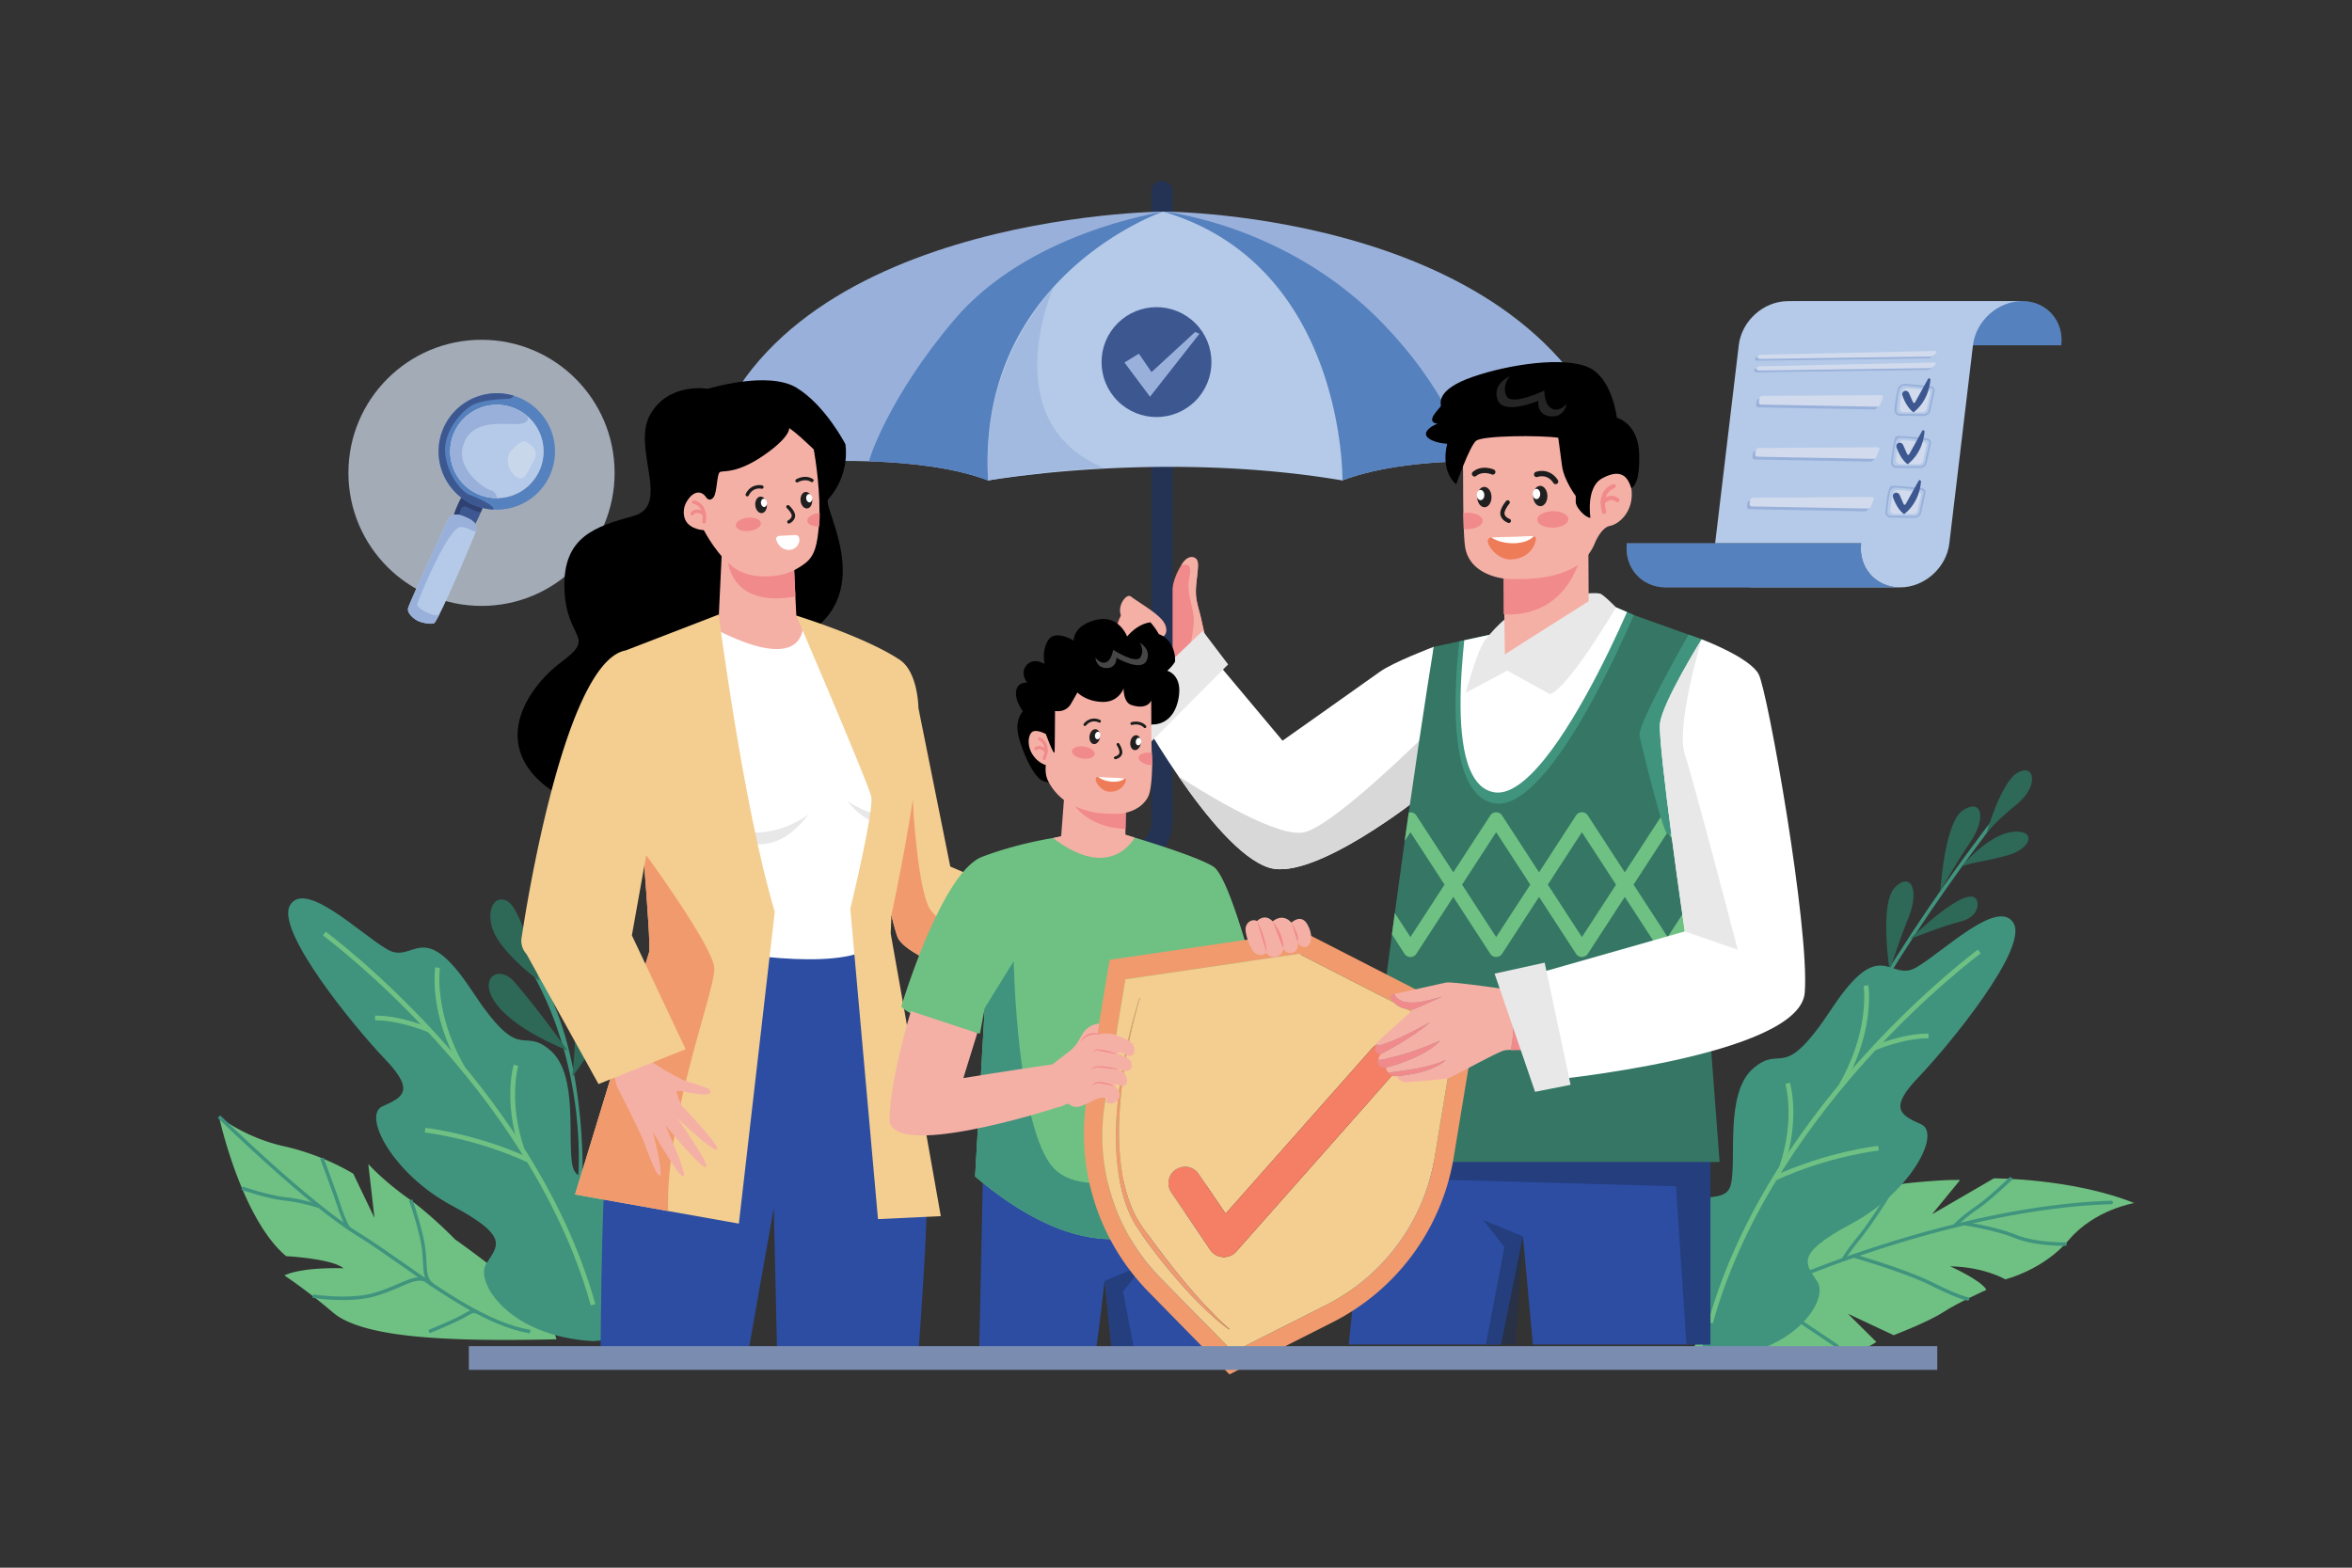 <?xml version="1.0" encoding="utf-8"?>
<svg xmlns="http://www.w3.org/2000/svg" viewBox="0 0 4680 3120">
  <rect x="0" y="0" width="4680" height="3120" fill="#333333" stroke="none"/>
  <defs>
    <filter color-interpolation-filters="sRGB" filterUnits="userSpaceOnUse" height="32766" id="a" width="43.54" x="2997.84" y="-11953.93">
      <feFlood flood-color="#fff" result="bg"/>
      <feBlend in="SourceGraphic" in2="bg"/>
    </filter>
    <filter color-interpolation-filters="sRGB" filterUnits="userSpaceOnUse" height="32766" id="b" width="102.17" x="2767.71" y="-11953.93">
      <feFlood flood-color="#fff" result="bg"/>
      <feBlend in="SourceGraphic" in2="bg"/>
    </filter>
    <filter color-interpolation-filters="sRGB" filterUnits="userSpaceOnUse" height="32766" id="c" width="109.03" x="2736.68" y="-11953.93">
      <feFlood flood-color="#fff" result="bg"/>
      <feBlend in="SourceGraphic" in2="bg"/>
    </filter>
    <filter color-interpolation-filters="sRGB" filterUnits="userSpaceOnUse" height="32766" id="d" width="123.8" x="2741.95" y="-11953.93">
      <feFlood flood-color="#fff" result="bg"/>
      <feBlend in="SourceGraphic" in2="bg"/>
    </filter>
    <filter color-interpolation-filters="sRGB" filterUnits="userSpaceOnUse" height="32766" id="e" width="114.87" x="2762.37" y="-11953.93">
      <feFlood flood-color="#fff" result="bg"/>
      <feBlend in="SourceGraphic" in2="bg"/>
    </filter>
  </defs>
  <g data-name="4">
    <rect data-name="4" fill="#fff" height="3120" opacity="0" width="4680"/>
    <path d="M2220.8,1332.27c5.75,13.58,19.18,22,31.86,29.56,23.07,13.78,35.93,38.57,59,52.31l75.62,41.63,45.19-78.39,17.25-14.89-46.57-17c7.53-38.49-4.82-74.35-12.78-112.76-3.22-15.48-8.93-30.5-10.41-46.26-1.83-20.09,3.27-40.15,3.78-60.34.12-4.63-.16-9.68-3.14-13.23-3.82-4.56-11-5-16.38-2.39S2355,1118,2351.69,1123c-.35.53-.75,1.11-1.05,1.68a125.51,125.51,0,0,0-19.36,77.59c.27,3.48.66,7.21-1.06,10.26-1.55,2.67-4.49,4.25-7.39,5.47-17.65,7.34-37.92,5.75-56.31.44-7.64-2.19-15.69-5-23.33-2.86-11.09,3.21-16.6,15.4-20.16,26.39-7,21.6-2.15,35.84-4.64,58.42C2217.18,1311.05,2216.59,1322.33,2220.8,1332.27Z" fill="#f18a8b"/>
    <path d="M2333.34,1393.33l62.14,46.69,54.24-77.53-46.57-17c7.53-38.49-4.82-74.35-12.78-112.76-3.22-15.48-8.93-30.5-10.41-46.26-1.83-20.09,3.27-40.15,3.78-60.34.12-4.63-.16-9.68-3.14-13.23-3.82-4.56-11-5-16.38-2.39S2355,1118,2351.69,1123c-.35.53-.75,1.11-1.05,1.68,3.8-.49,7.59-1.89,11.16-.74,9.28,2.95,6.92,16.37,4.79,25.83-5.06,22.62,2.77,45.85,7.35,68.58C2382.75,1262,2348.39,1351.34,2333.34,1393.33Z" fill="#f5b0a6"/>
    <path d="M2294.72,1304.7c-4.5,20.56-3,42.16,2.35,62.52-10.21-17.92-17.06-38.34-15.72-58.91s11.85-41.17,29.8-51.3c3.26-1.84,7.33-4.09,10.79-4.28-1.32,7.41-12.09,15.89-16.05,22.79A102.89,102.89,0,0,0,2294.72,1304.7Z" fill="#737373"/>
    <path d="M1150.38,2346c-.17-1.67,20.51-209.47-90.48-408.84l7.7-4.3c101.23,154.9,91.37,410.54,91.55,412.23Z" fill="#40947e"/>
    <path d="M1129.29,2090.77s-57.06-80.14-105.33-136.22S900.59,1996,1129.29,2090.77Z" fill="#2e6857"/>
    <path d="M1138.68,2142.78s10-82.89,3.89-136,32-74.09,54.67-19.4S1138.68,2142.78,1138.68,2142.78Z" fill="#2e6857"/>
    <path d="M1073,1952.23s-33.44-143.16-63.77-159-46.88,30.92-20.36,74.08S1073,1952.23,1073,1952.23Z" fill="#2e6857"/>
    <path d="M905.18,2466.42s-45.72-47.77-94.95-82.93-77.36-66.82-77.36-66.82l12.3,107.26L703,2336s-58-36.92-137.15-54.5-130.11-59.2-130.11-59.2S479.67,2424.78,569.35,2500c0,0,91.43,4.85,114.28,24.19,0,0-79.12-3.52-117.8,14.06a1136.15,1136.15,0,0,1,96.71,73.85c49.23,42.2,172.44,50.41,256.77,53.34s187.92,0,187.92,0-8.94-42.2-66.81-93.49S905.18,2466.42,905.18,2466.42Z" fill="#6fc183"/>
    <path d="M1054.43,2653.66c-83.25-13.86-175.33-78.39-256.58-135.32-31.17-21.85-60.62-42.49-88.2-59.45C609.44,2397.21,435,2226.52,433.27,2224.81l4.9-5c1.74,1.71,175.61,171.85,275.15,233.11,27.75,17.08,57.28,37.77,88.55,59.68,80.63,56.5,172,120.55,253.71,134.14Z" fill="#40947e"/>
    <path d="M634.53,2404.43c-.36-.12-36.08-12-67.93-15-32.69-3.11-84.15-20.73-86.33-21.48l2.28-6.61c.52.18,52.86,18.09,84.71,21.13,32.66,3.11,68,14.82,69.49,15.32Z" fill="#40947e"/>
    <path d="M681.92,2587.41a412.54,412.54,0,0,1-60-4.46l1.12-6.9c.71.11,71.83,11.34,121.31-3,19.63-5.7,35.27-12.46,49.07-18.43,21.79-9.42,37.54-16.21,52.66-11l-2.26,6.62c-12.59-4.33-27.28,2-47.63,10.85-13.29,5.75-29.84,12.9-49.89,18.73C726.11,2585.61,702.83,2587.41,681.92,2587.41Z" fill="#40947e"/>
    <path d="M859.44,2560.84c-15.8-10.38-16.67-26.53-17.86-48.88-.75-13.87-1.59-29.58-6-48.25-11.45-48.08-21.63-73.69-21.73-73.94l6.49-2.61c.1.26,10.46,26.28,22.05,74.93,4.59,19.29,5.49,36,6.21,49.49,1.13,21.06,1.87,35,14.71,43.42Z" fill="#40947e"/>
    <path d="M691,2446.46c-8.7-12.9-13.88-28.3-20.44-47.79-2.25-6.68-4.67-13.86-7.45-21.64-10.75-29.94-25.77-70.37-25.92-70.77l6.56-2.43c.15.4,15.17,40.86,25.94,70.85,2.81,7.81,5.24,15,7.5,21.76,6.39,19,11.43,34,19.61,46.11Z" fill="#40947e"/>
    <path d="M855,2653.44l-2.64-6.47c.38-.16,38.21-15.62,59.6-26.32,6-3,10.72-5.71,14.5-7.89,10.1-5.8,15.66-9,24.44-4.48l-3.2,6.22c-5.2-2.68-7.75-1.42-17.75,4.33-3.86,2.22-8.66,5-14.86,8.08C893.49,2637.73,855.41,2653.29,855,2653.44Z" fill="#40947e"/>
    <path d="M1180.44,2669.11s67.83-5.4,87.18-10.16c25.94-6.37,1-180.79-12.37-246.7-19.93-98.11-103.17-40.68-115.52-90.12s12.89-183-45.2-232.17-56,32.51-155.42-118.07-114.57-50.71-168.88-82.57S608.47,1751.41,577.39,1801s128.37,244,188.8,307,35.66,75.67-5.09,93.74,20.67,135,138.61,197.95,88.9,80.62,67.24,116.47S1013,2660.2,1180.44,2669.11Z" fill="#40947e"/>
    <path d="M1175.61,2598l9-2.5c-62.86-225.71-205.37-415.23-313.86-534.47-117.49-129.13-221.57-206-222.6-206.78l-5.52,7.52c1,.76,104.49,77.2,221.37,205.7C971.73,2185.88,1113.26,2374.08,1175.61,2598Z" fill="#6fc183"/>
    <path d="M1050.67,2313.63l3.91-8.47c-106.71-49.24-207.2-60.4-208.2-60.5l-1,9.27C846.38,2254,945.42,2265.06,1050.67,2313.63Z" fill="#6fc183"/>
    <path d="M917.11,2128.45l8.07-4.68c-62.95-108.62-50-196.4-49.82-197.27l-9.21-1.48C865.56,1928.72,852.39,2016.77,917.11,2128.45Z" fill="#6fc183"/>
    <path d="M1034.07,2288.18l8.83-3c-31.93-94.56-12-162.88-11.77-163.56l-8.92-2.7C1021.33,2121.82,1001.19,2190.82,1034.07,2288.18Z" fill="#6fc183"/>
    <path d="M852.75,2054.61l3.71-8.56c-2.35-1-57.77-24.78-108.85-24.78h-1.24l.07,9.33h1.14C796.77,2030.59,852.19,2054.37,852.75,2054.61Z" fill="#6fc183"/>
    <path d="M3641.19,2178.27l-6.78-2.16c25.24-79.17,82.85-187.4,171.22-321.69,78.25-118.9,152.94-215.43,153.69-216.39l5.62,4.36c-.74,1-75.27,97.28-153.36,215.94C3723.56,1992.08,3666.24,2099.72,3641.19,2178.27Z" fill="#40947e"/>
    <path d="M3933.45,1791.63c-16.58-36.72-133,77.29-133,77.29s66.49-26.63,99.85-34.66S3938.37,1802.54,3933.45,1791.63Z" fill="#2e6857"/>
    <path d="M3861,1773.52s7.59-137,45.15-161.11,47.36,15.1,13.37,65.25S3861,1773.52,3861,1773.52Z" fill="#2e6857"/>
    <path d="M3760.06,1933s-21.19-135.55,10.51-167,49.47,4.88,26.7,61S3760.06,1933,3760.06,1933Z" fill="#2e6857"/>
    <path d="M3901,1726.57s53.23-64.69,102.39-70.86,40.36,32.55-7.35,46.19S3911.78,1717.49,3901,1726.57Z" fill="#2e6857"/>
    <path d="M3952.6,1658.2s29-102.76,62.83-120.93,41.44,28.15-2.54,63.61S3952.6,1658.2,3952.6,1658.2Z" fill="#2e6857"/>
    <path d="M3369.6,2685s76.6-212.18,256.18-280l-46.56,96.45,88.27-107.94s60.4-32.41,137.43-39.72,95.25-5.29,95.25-5.29l-55.79,68.1,123-71.4s155.54-.47,279.3,49.11c0,0-79,12.95-130,73.23s-126.55,78.6-126.55,78.6-41.93-24.8-109.79-25.91c0,0,61.08,27.14,72.25,46.7,0,0-57.06,25.68-86.73,45s-97.88,45.34-97.88,45.34l-91-42.59,56.48,56s-47.4,37.37-136.84,22.6S3369.6,2685,3369.6,2685Z" fill="#6fc183"/>
    <path d="M3577.71,2545.05a3.5,3.5,0,0,1-1.39-6.71c3.22-1.39,325.83-139.49,624.59-148.73a3.57,3.57,0,0,1,3.61,3.39,3.51,3.51,0,0,1-3.39,3.61c-297.41,9.19-618.82,146.77-622,148.16A3.63,3.63,0,0,1,3577.71,2545.05Z" fill="#40947e"/>
    <path d="M3914.92,2588.39a3.44,3.44,0,0,1-.46,0c-.69-.09-17.43-2.53-71.73-29.69-53.49-26.74-154.26-55.55-155.27-55.83a3.5,3.5,0,0,1,1.91-6.73c1,.29,102.41,29.27,156.48,56.31,52.72,26.36,69.38,29,69.54,29a3.5,3.5,0,0,1-.47,7Z" fill="#40947e"/>
    <path d="M4106.59,2479.54c-12,0-61.78-.93-97.63-15.57-39.12-16-97-24.56-97.56-24.65a3.5,3.5,0,1,1,1-6.92c.59.08,59.3,8.8,99.19,25.09,38.86,15.87,96.89,15,97.48,15a3.5,3.5,0,1,1,.12,7C4108.94,2479.52,4108,2479.54,4106.59,2479.54Z" fill="#40947e"/>
    <path d="M3655.42,2682.62a3.49,3.49,0,0,1-1.94-.6L3568,2624.51a3.49,3.49,0,1,1,3.9-5.8l85.49,57.51a3.5,3.5,0,0,1-2,6.4Z" fill="#40947e"/>
    <path d="M3889.37,2443.13a3.5,3.5,0,0,1-2.49-6,310.67,310.67,0,0,1,44.07-36.1c23.94-16,66.74-57,67.17-57.39a3.49,3.49,0,0,1,4.84,5c-1.77,1.71-43.67,41.86-68.13,58.17a309.21,309.21,0,0,0-43,35.19A3.47,3.47,0,0,1,3889.37,2443.13Z" fill="#40947e"/>
    <path d="M3668,2510.16a3.41,3.41,0,0,1-1.32-.26,3.48,3.48,0,0,1-1.92-4.51c.16-.41,4.29-10.34,33.43-46.47,28.66-35.54,70.42-105,70.84-105.69a3.5,3.5,0,1,1,6,3.6c-.42.7-42.43,70.57-71.39,106.48-28,34.72-32.24,44.32-32.4,44.71A3.53,3.53,0,0,1,3668,2510.16Z" fill="#40947e"/>
    <path d="M3403.25,2704.9s-94.73-158.75-74.8-256.86,103.17-40.69,115.51-90.13-12.89-183,45.21-232.16,56,32.51,155.41-118.07,114.58-50.72,168.88-82.57,161.77-137.92,192.84-88.37-128.36,244-188.79,307-35.66,75.67,5.08,93.75-20.66,135-138.6,197.95-88.9,80.61-67.24,116.46S3570.68,2696,3403.25,2704.9Z" fill="#40947e"/>
    <path d="M3408.08,2633.74l-9-2.51C3462,2405.53,3604.48,2216,3713,2096.77c117.49-129.14,221.56-206,222.6-206.79l5.52,7.52c-1,.76-104.49,77.21-221.37,205.71C3612,2221.67,3470.44,2409.87,3408.08,2633.74Z" fill="#6fc183"/>
    <path d="M3533,2349.42l-3.91-8.47c106.7-49.24,207.2-60.4,208.2-60.51l1,9.28C3737.32,2289.82,3638.28,2300.85,3533,2349.42Z" fill="#6fc183"/>
    <path d="M3666.59,2164.23l-8.07-4.67c62.95-108.62,49.95-196.4,49.82-197.28l9.2-1.47C3718.14,1964.5,3731.31,2052.55,3666.59,2164.23Z" fill="#6fc183"/>
    <path d="M3549.63,2324l-8.84-3c31.94-94.56,12-162.88,11.78-163.56l8.92-2.7C3562.37,2157.61,3582.51,2226.6,3549.63,2324Z" fill="#6fc183"/>
    <path d="M3731,2090.4l-3.71-8.56c2.35-1,57.77-24.79,108.85-24.79h1.24l-.07,9.32h-1.15C3786.92,2066.38,3731.51,2090.15,3731,2090.4Z" fill="#6fc183"/>
    <circle cx="958.11" cy="941.05" fill="#d1dbed" opacity=".71" r="264.83"/>
    <path d="M952,1030.23c-4.16,9-8,16-9.09,15.47-1.82-.88-19.39-6.27-30.68-11.44-5.48-2.51-9.48-5-9.47-6.82,0-4.83,14-39.22,22.49-47.65a6.39,6.39,0,0,1,2.63-1.79,1.79,1.79,0,0,1,1.17,0c3.83,1.51,31.64,11.17,34.77,16.67a1.66,1.66,0,0,1,.16.33,2.24,2.24,0,0,1,.14.66c.3,3.24-2.92,12.77-7,22.66-.13.3-.24.6-.37.89C955.22,1023,953.57,1026.75,952,1030.23Z" fill="#3d5891"/>
    <path d="M956.76,1019.24a42.48,42.48,0,0,1-14.68-3.92c-15.53-7.52-21-11.33-25.36-1-2.89,6.84-2.28,15.17-4.53,20-5.48-2.51-9.48-5-9.47-6.82,0-4.83,14-39.22,22.49-47.65a6.39,6.39,0,0,1,2.63-1.79c12.84,5.59,25.81,11.3,35.94,16.7a1.66,1.66,0,0,1,.16.33,2.24,2.24,0,0,1,.14.66c.3,3.24-2.92,12.77-7,22.66C957,1018.65,956.89,1019,956.76,1019.24Z" fill="#2f4171"/>
    <path d="M1071.1,817.13l-.17-.16a115,115,0,0,0-34-23.76c-1.07-.5-2.15-1-3.23-1.42q-5.39-2.28-10.85-4l-.17-.06A115.94,115.94,0,0,0,901.42,822.2a111.41,111.41,0,0,0-10,13.2q-2.91,4.49-5.43,9.31c-.68,1.28-1.33,2.59-2,3.92-.25.52-.5,1-.74,1.57a115.75,115.75,0,0,0,57,153.6,117.3,117.3,0,0,0,19.78,7,115.89,115.89,0,0,0,111-193.68Zm1.89,120.1a92.84,92.84,0,1,1-160-92.59,90.24,90.24,0,0,1,7.81-9.55,91.89,91.89,0,0,1,14.46-12.54,93.33,93.33,0,0,1,66.29-16,91.08,91.08,0,0,1,11.85,2.47,93,93,0,0,1,10.09,3.43c1.28.52,2.55,1.07,3.82,1.65A92.95,92.95,0,0,1,1073,937.23Z" fill="#5681bf"/>
    <path d="M1050.36,829.19a92.82,92.82,0,1,0,22.63,108A92.06,92.06,0,0,0,1050.36,829.19Z" fill="#b5cae8"/>
    <path d="M873.57,1224.27c-4.91,9.57-8.56,15.63-10.11,16.2-6,2.21-22.63-.34-31.73-4.68-7.22-3.43-22.4-14.77-19.66-25.7s75.1-166.83,80.28-178.13c1.75-3.82,11-12.52,30.73-4.21,18.17,7.62,27.91,14,23.62,30-.38,1.4-.87,2.87-1.45,4.43C939.27,1078,894.65,1183.31,873.57,1224.27Z" fill="#b5cae8"/>
    <path d="M1020.22,893.88c3.24-2.77,17.17-18.65,24.83-15.2,8.81,4,29.6,16.63,17.47,37.27s-17.22,44.15-34.9,33S1003.42,908.22,1020.22,893.88Z" fill="#d1dbed" opacity=".71"/>
    <path d="M981.89,1014.19a115.87,115.87,0,1,1,40.78-226.43c-2.82,3.23-7.19,5.8-11.21,6-9.71.48-49.56,1.2-71.43,12.44-18.28,9.39-57.59,50.52-54.33,94,3.35,44.47,33.69,78.52,47.47,84.09S983.52,1004.31,981.89,1014.19Z" fill="#3d5891"/>
    <path d="M989.43,991.32a92.82,92.82,0,1,1,60.93-162.13c1.5,8.17-2.47,15.55-28.48,14.85-37.86-1-86.65-4.24-100.47,43.3s44.12,86.48,55.54,88.53C983.16,977,987.54,983.86,989.43,991.32Z" fill="#99b1da"/>
    <path d="M873.57,1224.27c-4.91,9.57-8.56,15.63-10.11,16.2-6,2.21-22.63-.34-31.73-4.68-7.22-3.43-22.4-14.77-19.66-25.7s75.1-166.83,80.28-178.13c1.75-3.82,11-12.52,30.73-4.21,18.17,7.62,27.91,14,23.62,30-5.4.23-18.16-8.82-29.83-8.86-25.26-.08-84.68,144.64-86.4,153.34s29.38,23.74,38.9,22A13.42,13.42,0,0,1,873.57,1224.27Z" fill="#99b1da"/>
    <path d="M2231.45,1730.39c-56.08,0-101.71-42.36-101.71-94.42v-32.5c0-10.81,9.45-19.58,21.1-19.58s21.09,8.77,21.09,19.58V1636c0,30.47,26.7,55.26,59.52,55.26S2291,1666.44,2291,1636V379.58c0-10.81,9.45-19.58,21.09-19.58s21.1,8.77,21.1,19.58V1636C2333.16,1688,2287.53,1730.39,2231.45,1730.39Z" fill="#243354"/>
    <path d="M2314.36,421.11h0L1966.21,956.19c-65.8-24.9-151.71-35.27-236.68-38.07C1562.47,912.6,1399,936.33,1399,936.33,1515.5,426.65,2314.36,421.11,2314.36,421.11Z" fill="#99b1da"/>
    <path d="M3225.12,936.33S3087.28,915.61,2936,917.4c-92.93,1.1-190.95,10.69-265.22,38.79l-356.4-535.08S3080.72,421.06,3225.12,936.33Z" fill="#99b1da"/>
    <path d="M2314.35,421.12,2072.84,942.25c-66.76,6.9-106.63,13.94-106.63,13.94-65.8-24.9-151.71-35.27-236.68-38.07-2.14-.06,37.38-126.13,169.14-281.62,147.92-174.57,407.26-212.71,415.4-215.29Z" fill="#5681bf"/>
    <path d="M2936,917.4c-92.93,1.1-190.95,10.69-265.22,38.79l-356.4-535.08s247.65,24.18,440,225.59C2872.48,770.33,2896.38,860.38,2936,917.4Z" fill="#5681bf"/>
    <path d="M2671.24,956v.18c-.11,0-.23,0-.33-.06l-.2,0c-160.37-27.13-317.88-30-443.16-24.93-60.05,2.46-112.7,6.74-154.71,11.08-66.76,6.9-106.63,13.94-106.63,13.94-10.87-184,59.16-311,139.23-394.91a.6.6,0,0,1,.08-.08c94.21-98.7,202.26-137.77,208.55-140l.28-.09h0C2672.87,526.94,2671.33,946.21,2671.24,956Z" fill="#b5cae8"/>
    <path d="M2196.77,931.17c-53,2.46-99.48,6.74-136.57,11.08-58.92,6.9-94.12,13.94-94.12,13.94-9.6-184,60.87-302.63,131.55-386.54C2092,577.73,1980.51,842.8,2196.77,931.17Z" fill="#99b1da" opacity=".64"/>
    <path d="M2852.93,1287.24l-14.76,173.34-10.56,124S2615.55,1754.12,2525.89,1727C2469.52,1710,2400,1625,2345,1545c-53.94-78.39-93.93-152-93.93-152l131.77-120.72L2552,1474.09s165.29-116.74,193.44-137C2771.9,1317.94,2852.93,1287.24,2852.93,1287.24Z" fill="#fff"/>
    <path d="M2838.17,1460.58l-10.56,124S2615.55,1754.12,2525.89,1727C2469.52,1710,2400,1625,2345,1545c60.67,39.11,200.11,123.87,250.92,111.22S2780.16,1517.28,2838.17,1460.58Z" fill="#d8d8d8"/>
    <polygon fill="#2c4da2" points="3403.39 2294.59 3403.39 2675.78 3050.07 2675.78 3030.36 2460.66 2986.81 2675.78 2683.82 2675.78 2717.09 2343.59 2723.66 2294.59 3403.39 2294.59"/>
    <polygon fill="#1d2f59" opacity=".49" points="3030.34 2460.67 3015.41 2675.75 2956.59 2675.75 2993.47 2481.85 2951.61 2428.28 3030.34 2460.67"/>
    <polygon fill="#1d2f59" opacity=".49" points="3403.39 2294.59 3403.39 2675.78 3355.72 2675.78 3334.89 2360.99 2717.09 2343.59 2723.66 2294.59 3403.39 2294.59"/>
    <path d="M3374.86,1691.86l-3.86-50.77,15-368.78-26.23-9.34-108.87-38.91-35.34-15.33-311.63,67.67-51,10.84s-19.24,115.3-49.83,329.81c-2.57,18.11-5.25,37-8,56.58q-9.32,66.43-19.74,143.49-2.85,20.88-5.71,42.5c-17.5,130.73-37,282.27-57.48,452.87h709.48L3384.14,1815l-3.46-46-1.46-19.12Z" fill="#357764"/>
    <path d="M2769.66,1859.62l25.11,38.64a14,14,0,0,0,23.43,0L2891.79,1785l73.59,113.24a14,14,0,0,0,23.43,0L3062.39,1785,3136,1898.26a14,14,0,0,0,23.43,0L3233,1785l73.59,113.24a14,14,0,0,0,23.43,0l54.12-83.27-3.46-46-62.41,96-67.82-104.39,67.82-104.4,60.95,93.72-4.36-58.05L3330,1622.92a14,14,0,0,0-23.43,0L3233,1736.15l-73.59-113.23a14,14,0,0,0-23.43,0l-73.59,113.23-73.58-113.23a14,14,0,0,0-23.43,0l-73.59,113.23-73.59-113.23a13.93,13.93,0,0,0-11.74-6.32,11.43,11.43,0,0,0-3.36.45c-2.57,18.11-5.25,37-8,56.58l11.35-17.44,67.88,104.4L2806.46,1865l-31.09-47.86Q2772.52,1838,2769.66,1859.62Zm310.18-99,67.83-104.4,67.88,104.4L3147.67,1865Zm-170.6,0,67.82-104.4,67.89,104.4L2977.06,1865Z" fill="#6fc183"/>
    <path d="M3262.34,1464.7c5.2,23.94,43.78,180.9,54.3,194,5.2,6.49,30.3-4.64,54.35-17.61l15-368.78-26.22-9.34C3331,1314,3258.09,1445.47,3262.34,1464.7Z" fill="#40947e"/>
    <path d="M2974,1598.79c99.93,15.94,236.81-281.93,276.91-374.76l-13.48-5.87-21.86-9.45-302,65.54-9.67,2.12C2894.4,1357.12,2876.79,1583.31,2974,1598.79Z" fill="#40947e"/>
    <path d="M3237.41,1218.13c-38.44,87.44-118.19,252.11-192.35,324-25.16,24.6-49.77,38.3-71.85,34.67-22.3-3.7-37.61-20.27-47.95-44.45-27.75-65-19.22-185.09-11.67-258.06l301.94-65.56Z" fill="#fff"/>
    <path d="M3183.75,1181.37c6.05,1.09,31.78,27.39,31.78,27.39s-92.65,158.29-131,172.89L2999,1334.71l-82.44,44s19.91-76,36.74-102.63c0,0,36.27-48,60.39-54.65S3140.77,1173.6,3183.75,1181.37Z" fill="#e8e8e8"/>
    <polygon fill="#e8e8e8" points="2228.87 1412.62 2393.1 1255.61 2443.73 1322.32 2283.87 1482.84 2228.87 1412.62"/>
    <path d="M3161.15,1196.55q-131.4,83-166.76,105.78l-2.46-172.65,112-78.13s9.72-11.54,11.76-7S3160,1006,3160,1006Z" fill="#f5b0a6"/>
    <path d="M3143.6,1003.86l-151.67,125.83v92.59s125.19,18.1,157.89-132.12Z" fill="#f18a8b"/>
    <path d="M3202.66,1046.84c-10.77,2.1-22.36,17.34-29.6,34.94a98.85,98.85,0,0,1-50.17,52.1q-3.63,1.66-7.68,3.37c-48.83,20.5-120,14.47-120,14.47v0c-1.18-.09-71.49-5.59-80-63.91-1.18-8-2-20.42-2.55-34.84-.36-10-.65-20.89-.86-32-.64-38.58-.37-79.24-.71-87.92-.35-9.19-.49-16.92-.61-23.2-.15-12.55-6.27-16.84-6.27-16.84s-36.2-48.76,127.05-39.89c51.84,2.81,70.17,16.25,70.17,16.25s31.77,131.35,46.82,131.84c.34-.09.77-.1,1.11-.19.52-.19,1-.37,1.46-.55s.58-.35.92-.53c14.64-8.27,24.43-49.21,24.43-49.21s51.91-46.54,67.22,8.45C3257.48,1010,3226,1042.27,3202.66,1046.84Z" fill="#f5b0a6"/>
    <path d="M3009,1113.14c-29.8,4.86-63.5-40.31-41.82-43.62l82.82-2.68c3.48-.18,6.76,2.78,6.22,6.31C3053.2,1095,3033.35,1112.35,3009,1113.14Z" fill="#ef7c59"/>
    <path d="M3052,1067.09c-16.5,18.53-61.62,18.21-84.83,2.43C2969.15,1069.76,3050.28,1066.24,3052,1067.09Z" fill="#fff"/>
    <path d="M3050.62,987.42c.21,11.19,6.74,20.14,14.59,20s14-9.34,13.83-20.53-6.74-20.15-14.59-20S3050.41,976.22,3050.62,987.42Z" fill="#202020"/>
    <path d="M3049.78,983.27c.1,5.64,3.54,10.14,7.67,10.06s7.4-4.7,7.29-10.34-3.54-10.14-7.67-10.06S3049.67,977.64,3049.78,983.27Z" fill="#fff"/>
    <path d="M2939.39,989.52c.22,11.19,6.75,20.14,14.6,20s14-9.35,13.83-20.54-6.75-20.15-14.6-20S2939.18,978.32,2939.39,989.52Z" fill="#202020"/>
    <path d="M2938.55,985.37c.11,5.64,3.55,10.14,7.68,10.07s7.4-4.71,7.29-10.35S2950,975,2945.85,975,2938.45,979.74,2938.55,985.37Z" fill="#fff"/>
    <path d="M3095.33,963.55a5.28,5.28,0,0,1-4.42-2.38c-12.55-19.06-30.73-12.22-31.5-11.92a5.3,5.3,0,0,1-3.94-9.83c9.23-3.73,30.36-5.21,44.28,15.92a5.29,5.29,0,0,1-4.42,8.21Z" fill="#1c1c1c"/>
    <path d="M3002.34,1040.82a4.33,4.33,0,0,1-1.28-.2c-.52-.17-12.86-4.26-15.47-15.81-2.5-11.07,9.81-25.93,11.22-27.58a4.17,4.17,0,1,1,6.35,5.4c-3.61,4.26-10.67,14.84-9.43,20.34,1.55,6.86,9.82,9.68,9.9,9.71a4.18,4.18,0,0,1-1.29,8.14Z" fill="#1c1c1c"/>
    <path d="M2934.05,948.4a5.29,5.29,0,0,1-3.36-9.39c18.08-14.81,40.79-4.93,41.75-4.5a5.29,5.29,0,0,1-4.3,9.67c-.34-.14-17.84-7.56-30.74,3A5.26,5.26,0,0,1,2934.05,948.4Z" fill="#1c1c1c"/>
    <ellipse cx="3089.82" cy="1033.64" fill="#f18a8b" rx="30.99" ry="16.43" transform="rotate(-1.08 3096.067 1035.63)"/>
    <path d="M2950.24,1036.31c.17,9-13.61,16.67-30.71,17a59.34,59.34,0,0,1-6.88-.29c-.36-10-.65-20.88-.86-32a63.07,63.07,0,0,1,7.12-.56C2936,1020.16,2950.07,1027.2,2950.24,1036.31Z" fill="#f18a8b"/>
    <path d="M3192,1022.8a4.48,4.48,0,0,0,1.24-.21,4.3,4.3,0,0,0,2.77-5.41c-.47-1.43-11-35.32,16.38-45.45a4.29,4.29,0,1,0-3-8.06c-28.14,10.4-26.43,41.29-21.59,56.16A4.29,4.29,0,0,0,3192,1022.8Z" fill="#f18a8b"/>
    <path d="M3189.07,1003.76a4.26,4.26,0,0,0,2.81-1.11c14.13-12.84,22.39-5.12,23.27-4.21a4.33,4.33,0,0,0,6,.16,4.27,4.27,0,0,0,.23-6c-.13-.16-14.51-15.23-35.33,3.71a4.29,4.29,0,0,0,3,7.47Z" fill="#f18a8b"/>
    <path d="M3246,971.56c-4.66-12.6-13.43-44.33-58.48-19.31-32.48,18-22.86,78.27-22.86,78.27-10.28,0-29.22-20.84-29.22-31.12V987.15s-23.32-30.73-27.36-60.08-7.44-55.87-7.44-55.87c-36.41-5.26-150.51-4.51-163.45,6s-39.68,86.68-39.68,86.68c-33.22-29.24-17.78-80.66-17.78-80.66-23.47-1.51-45.32-10.54-42.08-21.84s22.66-18.06,22.66-18.06c-27.52-3.76,6.79-32,6.79-35.81s-10.83-31.73,62.81-57.32,181.26-40.67,229.82-19.57,57.44,100.64,57.44,100.64,43.7,11.3,44.51,73.79C3261.82,918.71,3262.92,962,3246,971.56Z"/>
    <path d="M3004.42,748.77s-35.84,14.48-24.61,46.67,81.31,2.19,81.31,2.19-4.79,27.71,23.43,30.89,33-24.52,33-24.52-15.08,17.28-30.11,9.06S3073,777.22,3073,777.22s-66.32,32.06-75.76,10.46S3004.42,748.77,3004.42,748.77Z" fill="#3d3d3d" opacity=".61"/>
    <path d="M1682.1,883.87s-39.89-77.36-97.06-112.14-176.43,2-176.43,2-79.47-13.8-115.51,52.57,43,179.53-32.48,200.5-140.91,40.9-137.55,144.63,65.27,93-5.52,145.68S972.25,1486,1097,1572.83s309.39,72.2,355.52,22-78.48-172.21,39.81-165.34,69.32-70.17,38.54-127.1-114.14-227.29-40.61-237.67c41.4-5.84,68.34,221.06,94,208.71,171.33-82.3,50-264.19,63.68-279.63C1693.4,942.34,1682.1,883.87,1682.1,883.87Z"/>
    <path d="M1407.19,950.53s-88,12.62-82.51,68.55,40.37,82-24.71,118.92-111,61.47-81.64,111.22,45,116.29-23.45,156.32,72.57,194.81,145.71,156.49,18.64-129.44,60.25-157.91,135.78-25,135.78-25S1521.72,912.35,1407.19,950.53Z"/>
    <polygon fill="#f5b0a6" points="1334.24 1274.87 1430.23 1226.02 1438.8 1045.19 1575.92 1050.33 1584.49 1225.16 1617.06 1244.02 1718.19 1566.25 1500.5 1615.96 1334.24 1274.87"/>
    <path d="M1582.64,1187.4l-4.15-99.36-130.39,24S1448.82,1210.49,1582.64,1187.4Z" fill="#f18a8b"/>
    <path d="M1399.78,1886.07s3-92.27-74.41-279.78l-11.9,116.08,83.34-485.16s206.1,126.74,202.39-6c0,0,122.8,73.85,158.93,94.18,37,20.8,76,235.8,84.56,206.81l-26.21,56.18s0,71.43-56.55,98.22l-44.65,229.18-175.6,50.6Z" fill="#fff"/>
    <path d="M1305.93,1693.82l-2.52,14.67-1,.19,1.5-14.64S1305.27,1693.92,1305.93,1693.82Z" fill="#757575"/>
    <path d="M1315.09,1611.67h-2.71l.56-5.38C1313.7,1608.14,1314.34,1609.84,1315.09,1611.67Z" fill="#757575"/>
    <path d="M1608.88,1620.43s-91.53,75.89-198.68,8.93C1410.2,1629.36,1512.89,1749.9,1608.88,1620.43Z" fill="#e8e8e8"/>
    <path d="M1853,1598.85s-59.46,63-166.61-3.94C1686.4,1594.91,1769.71,1705.19,1853,1598.85Z" fill="#e8e8e8"/>
    <path d="M1833,2614.3c-1.92,28.66-4,58.66-6.27,89.7H1546.49l-2-89.7L1539.68,2404s-14.94,83.42-37.28,210.33c-4.92,27.93-10.19,58-15.75,89.7H1194.78c.28-29.35.6-59.44,1-89.7,2.35-192.32,7.43-391.83,31.42-457.38,44.64-122,172.62-270.85,172.62-270.85s232.16,47.62,321.45,6c0,0,101.2,202.4,122,425.63C1847.54,2363.43,1842.5,2472.75,1833,2614.3Z" fill="#2c4da2"/>
    <path d="M1541.63,1814.63l-71.43,620.59-140.69-25-185.22-33s140.63-459.86,147.33-482.19c2.4-8-2.93-87.21-10.76-185.63-14-176.53-36.12-414.85-36.12-414.85L1430,1223.07S1479.13,1606.28,1541.63,1814.63Z" fill="#f3ce90"/>
    <path d="M1329.51,2410.17l-185.22-33s140.63-459.86,147.33-482.19c2.4-8-2.93-87.21-10.76-185.63,3.25-4.84,5-7.41,5-7.41s129.54,177.18,135.39,223.07C1426.28,1964.44,1323.74,2219.82,1329.51,2410.17Z" fill="#f19a6d"/>
    <path d="M1773.79,1820.59l-1.48,37.2,99.7,562.55-125,5.95-55.06-617.61s47.63-196.44,41.67-223.22-148-357.69-149.11-360.29c1,.32,136.21,41.81,205.63,87.83,36.87,24.45,37.33,96,37.33,96l63.39,315.58,280.38,120.59L2195.35,2023s-170.78-40.57-292.21-87.74c-61.26-23.79-110-49.26-117.81-72a390.82,390.82,0,0,1-11.39-42,.78.78,0,0,0,0-.19,1.58,1.58,0,0,1-.06-.26s0-.07,0-.1Z" fill="#f3ce90"/>
    <path d="M1932.23,1890.15s-14.92,24-29.09,45.14c-61.26-23.79-110-49.26-117.81-72a390.82,390.82,0,0,1-11.39-42,1.29,1.29,0,0,1,0-.19,1.58,1.58,0,0,1-.06-.26s0-.07,0-.1l0-.15s28.06-130.32,42.67-231.94c-.89,6.95,10,193.93,36.55,224.25C1880.07,1843.84,1932.23,1890.15,1932.23,1890.15Z" fill="#f19a6d"/>
    <path d="M1261.19,2007.31l38.26,108.43s64.88,86.7,59.2,96.53-80,53.13-80,53.13-23-48.94-51.17-103.52c-.42-.81-36.59-145.66-36.59-145.66Z" fill="#f5b0a6"/>
    <path d="M1289.43,2108.75s19.92,14.66,65.29,38.71c17.29,9.17,65.22,16,58.64,27.1s-64.06-6.54-66.63-3.3,11.49,33.29,11.49,33.29l-44.72-29.23Z" fill="#f5b0a6"/>
    <path d="M1345.6,2189.48s87.31,89,81.17,97.5-79.36-62.09-79.36-62.09,64.54,90.31,57.27,97.4-81.24-83.6-81.24-83.6,44.91,98.25,36.72,102.61-61.27-89.51-61.27-89.51,21.49,83.93,14.09,87.66-34.3-74-34.3-74l-18.37-51.31Z" fill="#f5b0a6"/>
    <path d="M1244.74,1294.51c-127.71,24.09-206.36,568.72-206.36,568.72a39.2,39.2,0,0,0,9.14,35.4l143.4,258.85,173.38-69.37-107-226.6L1311,1561.64Z" fill="#f3ce90"/>
    <path d="M1630.56,1019.52c-.09,9.36-.48,18.62-1.24,27.56-3,32.71-6.52,58.19-27,73.74-18.71,14.3-36.83,21.36-52.25,23.92h0c-1.61.12-49,10.4-84.85-11.79-36.29-22.49-64.76-77.84-64.76-77.84s-25.76-.73-35.9-18.6c-4.14-7.45-9.22-26.76,7.67-46.43,12.69-14.69,26.16-11.56,33.8,1,.32.45,3.1,3.55,6.94,3.15,2.08-.21,4.49-1.45,6.89-4.64,7.31-9.61,6.21-47.56,13-50.38s33.77,3.75,87.27-33.28,50.22-54.09,50.22-54.09l10.76,8.17c10.84,8.25,38.09,34.41,38.09,34.41S1631.2,958.89,1630.56,1019.52Z" fill="#f5b0a6"/>
    <path d="M1525.89,1003.59c.94,9.06-3.46,16.94-9.82,17.6s-12.26-6.16-13.2-15.23,3.47-16.94,9.82-17.6S1525,994.52,1525.89,1003.59Z" fill="#202020"/>
    <path d="M1526.16,1000.16c.47,4.56-1.86,8.54-5.21,8.89s-6.44-3.08-6.91-7.64,1.87-8.55,5.21-8.89S1525.69,995.59,1526.16,1000.16Z" fill="#fff"/>
    <path d="M1616,994.31c.93,9.07-3.46,17-9.82,17.6s-12.27-6.16-13.2-15.23,3.46-16.94,9.82-17.6S1615,985.25,1616,994.31Z" fill="#202020"/>
    <path d="M1616.24,990.88c.47,4.56-1.86,8.54-5.21,8.89s-6.44-3.08-6.91-7.64,1.86-8.55,5.21-8.89S1615.77,986.32,1616.24,990.88Z" fill="#fff"/>
    <path d="M1486.89,987.84a3.4,3.4,0,0,1-3-4.91c8.89-17.92,25.57-18.8,33.15-16.76a3.4,3.4,0,0,1-1.76,6.56c-.71-.18-16.72-4.09-25.31,13.22A3.4,3.4,0,0,1,1486.89,987.84Z" fill="#1c1c1c"/>
    <path d="M1569.77,1042a3.4,3.4,0,0,1-1.43-6.48c.05,0,6.46-3.12,7-8.81.46-4.6-6.29-12.43-9.63-15.51a3.4,3.4,0,1,1,4.6-5c1.3,1.2,12.71,12,11.79,21.19-1,9.59-10.54,14.11-10.94,14.29A3.33,3.33,0,0,1,1569.77,1042Z" fill="#1c1c1c"/>
    <path d="M1586.06,960.22a3.4,3.4,0,0,1-1.75-6.31c.71-.43,17.62-10.39,33.22-.5a3.4,3.4,0,0,1-3.63,5.74c-12.1-7.67-26,.49-26.09.58A3.38,3.38,0,0,1,1586.06,960.22Z" fill="#1c1c1c"/>
    <path d="M1590.57,1072.9c-.19-2.36-.93-4.83-2.76-6.32-2.2-1.8-5.32-1.74-8.15-1.59l-30.88,1.6-4.88,4.05a28.78,28.78,0,0,0,12.28,19.76c6.69,4.37,15.65,5.32,22.86,1.87S1591.22,1080.86,1590.57,1072.9Z" fill="#fff"/>
    <ellipse cx="1498.78" cy="1044.81" fill="#f18a8b" rx="25.22" ry="13.37" transform="matrix(.99 -.1 .1 .99 -99.17 159.07)"/>
    <path d="M1631.24,1020.8c-.09,9.14-.47,18.17-1.22,26.89-12.57.54-22.92-4-23.63-10.88-.76-7.4,9.9-14.47,23.76-15.9Z" fill="#f18a8b"/>
    <path d="M1401.15,1041.81a3.21,3.21,0,0,1-1,0,3.49,3.49,0,0,1-2.77-4.09c.23-1.21,5.42-29.63-17.72-35.11a3.5,3.5,0,1,1,1.6-6.81c23.76,5.63,25.43,30.75,23,43.25A3.49,3.49,0,0,1,1401.15,1041.81Z" fill="#f18a8b"/>
    <path d="M1401.64,1026.14a3.51,3.51,0,0,1-2.38-.62c-12.68-9-18.59-1.93-19.21-1.11a3.53,3.53,0,0,1-4.88.73,3.48,3.48,0,0,1-.78-4.84c.1-.14,10.23-13.74,28.91-.5a3.5,3.5,0,0,1-1.66,6.34Z" fill="#f18a8b"/>
    <path d="M2479.77,2065.06c-21.57,8.41-50.37,15.35-74.78,6.55L2393.82,1915Z" fill="#d5d5d5"/>
    <path d="M3747.18,687.14c5.58-48.5-141-87.81-189.48-87.81h466.05c48.49,0,83.28,39.31,77.7,87.81Z" fill="#656565"/>
    <path d="M3747.18,687.14c5.58-48.5-141-87.81-189.48-87.81h466.05c48.49,0,83.28,39.31,77.7,87.81Z" fill="#5681bf"/>
    <path d="M3557.7,599.33h466.05c-48.5,0-92.35,39.31-97.93,87.81l-47,394.06c-5.59,48.5-49.43,87.82-97.93,87.82H3490.48c-48.5,0-83.29-39.32-77.7-87.82l47-394.06C3465.35,638.64,3509.2,599.33,3557.7,599.33Z" fill="#b5cae8"/>
    <path d="M3703.2,1081.2c-5.58,48.5,29.2,87.82,77.7,87.82H3314.85c-48.5,0-83.28-39.32-77.7-87.82Z" fill="#656565"/>
    <path d="M3703.2,1081.2c-5.58,48.5,29.2,87.82,77.7,87.82H3314.85c-48.5,0-83.28-39.32-77.7-87.82Z" fill="#5681bf"/>
    <path d="M3497.36,717.92c-3,0-5.18-1.79-4.85-4.07s3-4.19,6-4.26L3846,702c3-.07,3.77,1.81,1.72,4.17l-2.28,2.63a14.33,14.33,0,0,1-9.18,4.37Z" fill="#99b1da"/>
    <path d="M3844.16,725c3-.07,3.77,1.81,1.72,4.17l-2.28,2.63a14.28,14.28,0,0,1-9.18,4.37l-338.88,4.77c-3,0-5.18-1.79-4.85-4.07s3.06-4.19,6.06-4.26Z" fill="#99b1da"/>
    <path d="M3502,714.39c-3,.05-5.17-1.78-4.84-4.06s3-4.2,6-4.26l347.42-7.61c3-.07,3.77,1.81,1.72,4.17l-2.29,2.62a14.23,14.23,0,0,1-9.17,4.37Z" fill="#d1dbed"/>
    <path d="M3848.82,721.45c3-.07,3.77,1.81,1.72,4.17l-2.28,2.62a14.23,14.23,0,0,1-9.18,4.37l-338.88,4.77c-3,0-5.18-1.78-4.85-4.06s3.06-4.2,6.05-4.26Z" fill="#d1dbed"/>
    <path d="M3783.12,867.77c.06,0,23.21,1.78,36,3.11,5.86.61,11.19,1.16,15.06,1.5h0a9.2,9.2,0,0,1,6.76,3.66,8,8,0,0,1,1.31,6.45l-8.39,38.68c-1.3,6-7.32,10.48-14,10.43l-46.32-.4h-.12c-6.46-.12-11.28-5-10.78-10.85a363.69,363.69,0,0,1,6.62-43.68C3771.49,866.15,3775,867.14,3783.12,867.77Zm50.34,8.37c-3.89-.34-9.23-.9-15.12-1.51-12.06-1.26-27.07-2.83-35.5-3.08a10.45,10.45,0,0,0-10.08,6.17c-3.22,8.38-4.85,24.93-6.37,42.6-.33,3.85,3,7,7.41,7.11h.1l46.31.4c4.76,0,9-3,9.9-7.12L3838.5,882a4.49,4.49,0,0,0-.76-3.62,5.77,5.77,0,0,0-4.28-2.27Z" fill="#99b1da"/>
    <path d="M3828.06,879.93c-9.65-.84-30.53-3.36-40.54-3.67a10,10,0,0,0-9.65,6c-2.73,7.1-4.06,21.34-5.19,34.47-.34,3.94,2.93,7.14,7.35,7.18l37,.32c4.55,0,8.67-3,9.54-7l6.7-30.91C3834,883.13,3831.64,880.25,3828.06,879.93Z" fill="#d1dbed"/>
    <path d="M3730.05,895.82c3,0,4.56,2.31,3.47,5.18l-4.73,12.54a8.39,8.39,0,0,1-7.4,5.12l-229.7-4.18A4.77,4.77,0,0,1,3487,909l.85-6.38a6.47,6.47,0,0,1,6.17-5.45Z" fill="#99b1da"/>
    <path d="M3737.3,792.09c3,0,4.56,2.32,3.48,5.19l-4.73,12.53a8.42,8.42,0,0,1-7.41,5.12L3499,810.75a4.76,4.76,0,0,1-4.71-5.52l.85-6.38a6.46,6.46,0,0,1,6.17-5.45Z" fill="#99b1da"/>
    <path d="M3719,994.81c3,0,4.56,2.32,3.48,5.19l-4.73,12.53a8.4,8.4,0,0,1-7.4,5.12l-229.7-4.18A4.75,4.75,0,0,1,3476,1008l.85-6.39a6.47,6.47,0,0,1,6.17-5.45Z" fill="#99b1da"/>
    <path d="M3735.62,890.25c3,0,4.55,2.32,3.47,5.19L3734.36,908a8.39,8.39,0,0,1-7.4,5.12l-229.7-4.18a4.76,4.76,0,0,1-4.71-5.52l.85-6.38a6.48,6.48,0,0,1,6.17-5.45Z" fill="#d1dbed"/>
    <path d="M3777.51,881.57h0c3.53-1.46,7.81.47,9.48,4.27l7.84,17.88a2.26,2.26,0,0,0,4,.48l25.92-46.8c1.29-2.33,4.93-.87,4.69,1.88-1.32,15.41-7.45,44.1-33.49,64.66,0,0-13-7.5-22.1-33.33A7,7,0,0,1,3777.51,881.57Z" fill="#3d5891"/>
    <path d="M3776.48,772.94c2.07-5.37,7.76-9,13.89-8.9h.19c8.57.26,23,1.77,35.78,3.1,5.86.61,11.18,1.16,15,1.5h0a9.25,9.25,0,0,1,6.77,3.66,8,8,0,0,1,1.3,6.45l-8.39,38.68c-1.3,6-7.31,10.48-14,10.43l-46.31-.4h-.13c-6.46-.12-10.44-5-10.78-10.85C3769.11,803.68,3776.48,772.94,3776.48,772.94Zm64.24-.53c-3.89-.34-9.24-.9-15.12-1.51-12.07-1.26-27.08-2.83-35.51-3.08-4.32-.24-8.65,2.46-10.07,6.17-3.23,8.38-4.85,24.93-6.37,42.6-.33,3.85,3,7,7.41,7.11h.09l46.32.4c4.75,0,9-3,9.89-7.12l8.39-38.68a4.48,4.48,0,0,0-.75-3.62,5.81,5.81,0,0,0-4.28-2.27Z" fill="#99b1da"/>
    <path d="M3835.31,776.2c-9.64-.84-30.53-3.36-40.53-3.67a10.06,10.06,0,0,0-9.66,6c-2.73,7.1-4.06,21.34-5.18,34.47-.34,3.94,2.93,7.14,7.35,7.18l37,.32c4.55,0,8.67-3,9.55-7l6.7-30.91C3841.24,779.4,3838.89,776.52,3835.31,776.2Z" fill="#d1dbed"/>
    <path d="M3742.87,786.52c3,0,4.56,2.32,3.47,5.19l-4.73,12.53a8.38,8.38,0,0,1-7.4,5.12l-229.7-4.18a4.76,4.76,0,0,1-4.71-5.52l.86-6.38a6.46,6.46,0,0,1,6.16-5.45Z" fill="#d1dbed"/>
    <path d="M3789.14,778.24h0c3.54-1.46,7.81.47,9.48,4.27l7.84,17.88a2.26,2.26,0,0,0,4,.48l25.92-46.8c1.3-2.33,4.93-.87,4.69,1.88-1.32,15.41-7.44,44.1-33.49,64.66,0,0-13-7.5-22.1-33.33A7,7,0,0,1,3789.14,778.24Z" fill="#3d5891"/>
    <path d="M3772.08,966.77c.07,0,23.21,1.77,36,3.1,5.86.61,11.18,1.17,15.06,1.5h0a9.25,9.25,0,0,1,6.76,3.66,8,8,0,0,1,1.3,6.46l-8.39,38.68c-1.3,6-7.31,10.48-14,10.42l-46.31-.4h-.13c-6.46-.12-11.28-5-10.77-10.85,1.54-18,3.51-34.72,6.61-43.67,2.72-7.85.7-8.82,14-8.9Zm50.35,8.36c-3.89-.34-9.24-.9-15.12-1.51-12.06-1.26-27.08-2.82-35.51-3.08-4.32-.19-8.65,2.46-10.07,6.17-3.23,8.39-4.85,24.94-6.37,42.6-.33,3.86,3,7,7.41,7.11h.09l46.32.4c4.75,0,9-3,9.89-7.12l8.39-38.68a4.49,4.49,0,0,0-.75-3.62,5.84,5.84,0,0,0-4.28-2.27Z" fill="#99b1da"/>
    <path d="M3817,978.93c-9.64-.84-30.53-3.37-40.53-3.67a10,10,0,0,0-9.66,6c-2.73,7.1-4.06,21.33-5.18,34.47-.34,3.93,2.93,7.14,7.35,7.18l37,.31c4.55,0,8.67-3,9.55-7l6.7-30.91C3823,982.13,3820.6,979.24,3817,978.93Z" fill="#d1dbed"/>
    <path d="M3724.58,989.24c3,0,4.56,2.32,3.48,5.19l-4.74,12.54a8.39,8.39,0,0,1-7.4,5.12l-229.7-4.18a4.76,4.76,0,0,1-4.7-5.52l.85-6.39a6.47,6.47,0,0,1,6.16-5.45Z" fill="#d1dbed"/>
    <path d="M3770.45,980.93h0c3.54-1.46,7.81.46,9.48,4.26l7.84,17.88a2.26,2.26,0,0,0,4,.49l25.92-46.8c1.3-2.33,4.93-.87,4.69,1.88-1.32,15.41-7.44,44.1-33.49,64.66,0,0-13-7.5-22.1-33.33A7,7,0,0,1,3770.45,980.93Z" fill="#3d5891"/>
    <path d="M2250,1187c17.86,13.24,47.53,29.87,61.91,46.29,13.39,15.3,9.64,30.86,1.55,33.83,27.76,22.13,21.92,48.2,11.79,51.35-6.54.39-17.16-6.53-21.64-9.86,20.16,20.21,7.14,46.91-4.28,44.73-5.33-1-27.1-11.41-32.86-15.2.53.65,14,12.55,16.89,21.58,6.06,19.06-6.06,21.76-20.64,16.92a127.71,127.71,0,0,1-45.61-26.75c-13.3-18.77,9.59-113.36,13.3-125.26C2222.74,1204.59,2241.59,1180.79,2250,1187Z" fill="#f5b0a6"/>
    <path d="M2456.62,1871.89c6.39,25.55,60.62,306.69,60.62,306.69l-83.54,68s-47.35-4.2-58-68.08-25.55-253.38-25.55-253.38Z" fill="#b1b1b1"/>
    <path d="M2400.91,2701H2213.4c-5.22-53-15.25-148.79-15.56-151.77v-.07s-10.41,98.06-19.5,151.84h-230.2l2-95,6.1-286.9,434.36,9.58s3.54,117.87,7.81,277.32C2399.23,2636.27,2400.07,2668.12,2400.91,2701Z" fill="#2c4da2"/>
    <path d="M2234.7,2570.29,2259.55,2701H2213.4c-5.22-53-15.25-148.79-15.56-151.77v-.07l78.72-32.39Z" fill="#1d2f59" opacity=".49"/>
    <path d="M2512,2001.24a204,204,0,0,1-32.2,15.81c-21.57,8.41-50.37,15.35-74.78,6.55l-4,284-.82,59.31s-146.92,239.55-459.92-25.54L1959.44,2006l-9.58,51.1-2.59-.55c-18.12-3.83-125.85-23.83-153.91-53.15,0,0,79.87-267.57,161.28-298.34s159.74-40.16,159.74-40.16l116.6-6s147.39,42.62,183.59,66S2512,2001.24,2512,2001.24Z" fill="#6fc183"/>
    <path d="M2401,2307.62l-.82,59.31s-146.92,239.55-459.92-25.54L1959.44,2006l57.61-93.08s6.6,339.51,81.59,413.93C2168.87,2396.57,2369.51,2315.35,2401,2307.62Z" fill="#40947e"/>
    <path d="M2240.09,1593.72l-.79,67.37,18.37,6s-46.62,89.67-162.09.8l15.94-3.84,8.47-110.62Z" fill="#f5b0a6"/>
    <path d="M1944.61,2056l-27.69,89.56s90.7-14.93,177.41-27.28l-1.27,89.05s-326.48,104.55-323.29,18.31,42.76-213.23,42.76-213.23Z" fill="#f5b0a6"/>
    <path d="M2240.5,1614.14l-.94,35.31s-76.26,2.82-112-61.67Z" fill="#f18a8b"/>
    <path d="M2491.69,1847.31l-58,399.27s23,42.16,64.81,53.39,86.87-82.75,85.65-197S2592,1836.2,2592,1836.2Z" fill="#b1b1b1"/>
    <path d="M2027.52,1468.6c10,36.11,30.33,77.37,46.11,84.71s34.92,5.18,34.92,5.18l184-116.79s39.86,3.92,51.53-47.35a89.64,89.64,0,0,0,2.48-21.39c-.32-17.64-7.48-27.36-13.9-32.55a33.71,33.71,0,0,0-4.37-3,29.47,29.47,0,0,0-4.66-2.14c-.73-.26-1.14-.36-1.14-.36s.49-.38,1.34-1.11,2.17-2,3.66-3.47a77.79,77.79,0,0,0,6.48-7.45,67.86,67.86,0,0,0,4.19-6.18,93.53,93.53,0,0,0-.26-9.61,50.59,50.59,0,0,0-1.23-7.74c-3.15-13.64-12.31-30.54-30.84-37.35h0a132.4,132.4,0,0,0-16.68-23.4c-16.83,1.87-32.25,12.85-42.78,24.07-1.31,1.39-2.53,2.78-3.68,4.16,0,0-16.14-44.56-62.21-33s-43.9,41.08-43.9,41.08-36.69-22.74-50.73-1-7.06,47.63-7.06,47.63-21.72-14-36,2.23c-.59.68-1.14,1.36-1.63,2-7,9.6-4.42,19.69-1.37,26.09a34.81,34.81,0,0,0,4.09,6.65s-19.52-1.82-22.06,17.28,13.6,39.88,13.6,39.88S2017.49,1432.51,2027.52,1468.6Z"/>
    <path d="M2053.52,1499.89c11,18.69,27.47,22.73,27.47,22.73s-2.34,15.81,3.26,28.69c.13.34.28.68.41,1.09l.19.4a107,107,0,0,0,55.57,52.58,198.24,198.24,0,0,0,35.18,11.07c17.56,3.62,48.51,3.13,49.48,3.12h0s41.12-.53,58.87-32.85c7.37-13.39,8.29-47.93,8.6-63.85.15-7.1-.15-14.13-.53-20.65-.09-1.18-.16-2.35-.19-3.44-.92-12.44-1.08-104.86-1.08-104.86s-6.74,19.83-39.58,9.13c-16.33-5.32-15.35-33.1-15.35-33.1s-9.34,27.44-41.39,27c-33.22-.4-50.62-18.82-50.62-18.82s-1.71,3.39-12.74,22.41-31.76,14.4-31.76,14.4-.4,68.93-.84,81c0,.06.05.14,0,.26-.19,4.33-2.82.1-6-6.79v-.06c-5.05-10.87-11.36-28.42-11.36-28.42s-15.64-8.79-25.12-5.38S2042.5,1481.2,2053.52,1499.89Z" fill="#f5b0a6"/>
    <path d="M2188.69,1467.59c-1.21,8.17-6.84,14.11-12.57,13.26s-9.4-8.16-8.19-16.34,6.84-14.11,12.57-13.26S2189.9,1459.42,2188.69,1467.59Z" fill="#202020"/>
    <path d="M2189.69,1464.63c-.61,4.12-3.55,7.09-6.57,6.65s-5-4.15-4.35-8.26,3.55-7.09,6.56-6.65S2190.3,1460.52,2189.69,1464.63Z" fill="#fff"/>
    <path d="M2269.9,1479.62c-1.21,8.17-6.84,14.11-12.57,13.26s-9.4-8.16-8.19-16.34,6.84-14.11,12.57-13.26S2271.11,1471.45,2269.9,1479.62Z" fill="#202020"/>
    <path d="M2270.9,1476.66c-.61,4.12-3.55,7.09-6.57,6.65s-5-4.15-4.35-8.26,3.54-7.09,6.56-6.64S2271.51,1472.55,2270.9,1476.66Z" fill="#fff"/>
    <path d="M2158.71,1444.85a2.82,2.82,0,0,1-2.13-4.66c14.64-17,32.37-7.34,32.55-7.24a2.82,2.82,0,0,1-2.76,4.92c-.59-.33-13.95-7.45-25.52,6A2.83,2.83,0,0,1,2158.71,1444.85Z" fill="#1c1c1c"/>
    <path d="M2219.38,1511a2.82,2.82,0,0,1-.51-5.59c.05,0,6.51-1.31,8.35-6.33,1.41-3.86-2.33-11.87-5-16a2.82,2.82,0,0,1,4.73-3.07c.87,1.33,8.41,13.27,5.58,21-3,8.06-12.22,9.86-12.62,9.94A2.92,2.92,0,0,1,2219.38,1511Z" fill="#1c1c1c"/>
    <path d="M2278.19,1449a2.8,2.8,0,0,1-2.05-.88c-9-9.56-23.17-5.45-23.31-5.41a2.82,2.82,0,0,1-1.62-5.4c.72-.21,17.65-5.13,29,6.94a2.81,2.81,0,0,1-2,4.75Z" fill="#1c1c1c"/>
    <path d="M2178.25,1501.08c-1,6.62-11.9,10.49-24.4,8.64S2132,1501,2133,1494.37s11.9-10.49,24.4-8.64S2179.23,1494.45,2178.25,1501.08Z" fill="#f18a8b"/>
    <path d="M2292.55,1522.86a35.89,35.89,0,0,1-6-.44c-12.49-1.85-21.8-8.68-20.82-15.33s11.88-10.49,24.37-8.64a17.17,17.17,0,0,1,1.74.32c0,1.1.12,2.26.2,3.43C2292.4,1508.73,2292.7,1515.77,2292.55,1522.86Z" fill="#f18a8b"/>
    <path d="M2208.61,1575.55c-18.86,1.4-37.4-28.62-23.69-29.5l51.8,2.88a3.64,3.64,0,0,1,3.53,4.28C2237.17,1566.66,2223.83,1576.4,2208.61,1575.55Z" fill="#ef7c59"/>
    <path d="M2238,1549.19c-11.31,10.66-39.43,8-53-3.13C2186.13,1546.31,2236.92,1548.57,2238,1549.19Z" fill="#fff"/>
    <path d="M2077.26,1512.6a3.45,3.45,0,0,1-.88-.27,3.18,3.18,0,0,1-1.52-4.22c.47-1,11.4-24.82-7.71-34.81a3.17,3.17,0,1,1,2.94-5.62c19.61,10.26,15.45,32.71,10.5,43.14A3.17,3.17,0,0,1,2077.26,1512.6Z" fill="#f18a8b"/>
    <path d="M2081.2,1498.94a3.17,3.17,0,0,1-1.95-1.08c-9.13-10.73-15.9-5.86-16.63-5.28a3.17,3.17,0,0,1-4-4.88c.12-.1,12.06-9.78,25.51,6a3.17,3.17,0,0,1-2.88,5.19Z" fill="#f18a8b"/>
    <path d="M2267.64,1278.72s24.87,14,13.61,36.49-59.72-6.07-59.72-6.07.89,20.73-20.06,20.4-21.84-21.06-21.84-21.06,9.4,14.07,21.18,9.47,14-24.87,14-24.87,45.52,29.73,54.47,14.81S2267.64,1278.72,2267.64,1278.72Z" fill="#737373" opacity=".61"/>
    <path d="M2592,1853.87l-384.16,56.37-45,272.54a450,450,0,0,0,122.57,388.32l160.93,164.21,205.2-103.7a450,450,0,0,0,241-328.22l31.06-187.9a724.69,724.69,0,0,1,6.84-88.3Zm262.83,448.63a404.55,404.55,0,0,1-216.68,295.09l-184.48,93.22L2309,2543.17a404.52,404.52,0,0,1-110.21-349.11l40.5-245,345.38-50.69,310.67,159.13Z" fill="#f19a6d"/>
    <path d="M2584.68,1898.36l-345.38,50.69-40.5,245A404.52,404.52,0,0,0,2309,2543.17l144.69,147.64,184.48-93.22a404.55,404.55,0,0,0,216.68-295.09l40.49-245Zm-139.2,747.33c-25.06-18.18-47.51-39.57-69-61.77s-41.59-45.73-61.12-69.69c-19.28-24.29-37.87-48.58-54.93-74.92-16.74-26.85-26-57.3-32.17-87.7-11.4-61.33-8.88-123.93-1.14-185.07a1082.38,1082.38,0,0,1,40.16-180.45l.6-.29.31.59a1075.9,1075.9,0,0,0-36.42,180.72c-6.77,60.93-8.25,123.11,3.86,183,6.62,29.64,16.22,59,32.69,84.27l6.15,9.45,6.81,9.28,13.61,18.59c9.18,12.32,18.31,24.65,27.85,36.7,18.62,24.4,38.22,48,58.56,71.06,10.09,11.58,20.59,22.79,31.33,33.76a424.18,424.18,0,0,0,33.45,31.69l.08.66Zm331.14-562.24a32.86,32.86,0,0,1,2.81,46.39l-319.51,360.88a33,33,0,0,1-26.7,11l-3.26-.38a32.79,32.79,0,0,1-21.82-14L2331,2373.73a32.86,32.86,0,1,1,54.36-36.92l53.42,78.67,291.48-329.22A32.86,32.86,0,0,1,2776.62,2083.45Z" fill="#f3ce90"/>
    <path d="M2438.75,2415.48l-53.42-78.67a32.86,32.86,0,1,0-54.36,36.92l77.17,113.65a32.79,32.79,0,0,0,21.82,14l3.26.38a33,33,0,0,0,26.7-11l319.51-360.88a32.86,32.86,0,0,0-49.2-43.58Z" fill="#f47f64"/>
    <path d="M2412.6,2613.24c-10.74-11-21.24-22.18-31.33-33.76-20.34-23-39.94-46.66-58.56-71.06-9.54-12.05-18.67-24.38-27.85-36.7l-13.61-18.59-6.81-9.28-6.15-9.45c-16.47-25.26-26.07-54.63-32.69-84.27-12.11-59.91-10.63-122.09-3.86-183a1075.9,1075.9,0,0,1,36.42-180.72l-.31-.59-.6.29a1082.38,1082.38,0,0,0-40.16,180.45c-7.74,61.14-10.26,123.74,1.14,185.07,6.17,30.4,15.43,60.85,32.17,87.7,17.06,26.34,35.65,50.63,54.93,74.92,19.53,24,39.64,47.47,61.12,69.69s44,43.59,69,61.77l.65-.1-.08-.66A424.18,424.18,0,0,1,2412.6,2613.24Z" fill="#f19a6d"/>
    <path d="M3591.09,1975.61c-10,127.56-519.32,175.4-519.32,175.4l-56.36-201.31,337-96s-54.17-372.36-49.26-414.21c4.88-41.53,81.63-165.21,82.83-167.15v0s95.48,35.62,113.42,69.51S3601.06,1848.05,3591.09,1975.61Z" fill="#fff"/>
    <path d="M3026.44,1973.37s-135.66-20.83-149.35-17.85-86.55,19.21-103.92,23,9.68,35.13,39.76,29.45c-33.53,31.59-64.36,56.78-71.18,65.87s-8.37,22.3,5.58,23.91c-12.44,18.46-.95,29.48,10.24,26.26,1.07,10.64,12.34,20.12,21.69,17.44,2,7.57,12.74,13.17,18.61,12.48s75.36-5,85.4-8.59,97.77-52.57,110.21-54.87,48.6-1.19,48.6-1.19S3023.82,1974.23,3026.44,1973.37Z" fill="#f5b0a6"/>
    <path d="M3006.26,2090c15.34-.61,35.12,0,35.12,0s-18.26-115-15.63-115.88l-27.91-4.15C3013.51,2008,3014.21,2049.71,3006.26,2090Z" fill="#949494"/>
    <g mask="url(#f)">
      <path d="M3006.26,2090c15.34-.61,35.12,0,35.12,0s-18.26-115-15.63-115.88l-27.91-4.15C3013.51,2008,3014.21,2049.71,3006.26,2090Z" fill="#f18a8b"/>
    </g>
    <path d="M2869.88,1983.35c-28.13,7.64-80.75,25.16-95.75-5.07l-1,.21c-17.37,3.76,9.68,35.13,39.76,29.45C2809.49,2011.18,2843.52,1995.33,2869.88,1983.35Z" fill="#949494"/>
    <g mask="url(#g)">
      <path d="M2869.88,1983.35c-28.13,7.64-80.75,25.16-95.75-5.07l-1,.21c-17.37,3.76,9.68,35.13,39.76,29.45C2809.49,2011.18,2843.52,1995.33,2869.88,1983.35Z" fill="#f18a8b"/>
    </g>
    <path d="M2845.71,2034.17c-32.92,18.07-65,35.43-100.57,46.4-3.24.59-4.75-1.06-5.34-3.79-5,8.76-5,19.5,7.53,20.94C2746.63,2098.76,2814.85,2062.9,2845.71,2034.17Z" fill="#949494"/>
    <g mask="url(#h)">
      <path d="M2845.71,2034.17c-32.92,18.07-65,35.43-100.57,46.4-3.24.59-4.75-1.06-5.34-3.79-5,8.76-5,19.5,7.53,20.94C2746.63,2098.76,2814.85,2062.9,2845.71,2034.17Z" fill="#f18a8b"/>
    </g>
    <path d="M2865.75,2070.86c-39,17.1-70.68,28.21-117.11,38.39a8.49,8.49,0,0,1-6.15-1.12c-2.86,12,6.19,18.41,15.08,15.85C2757.79,2126.16,2837,2104.15,2865.75,2070.86Z" fill="#949494"/>
    <g mask="url(#i)">
      <path d="M2865.75,2070.86c-39,17.1-70.68,28.21-117.11,38.39a8.49,8.49,0,0,1-6.15-1.12c-2.86,12,6.19,18.41,15.08,15.85C2757.79,2126.16,2837,2104.15,2865.75,2070.86Z" fill="#f18a8b"/>
    </g>
    <path d="M2762.37,2134.76c4.38,5.21,11,8.35,16.89,6.66.19.73,68.24-4,98-31.84C2837.54,2126.08,2806.2,2128.73,2762.37,2134.76Z" fill="#949494"/>
    <g mask="url(#j)">
      <path d="M2762.37,2134.76c4.38,5.21,11,8.35,16.89,6.66.19.73,68.24-4,98-31.84C2837.54,2126.08,2806.2,2128.73,2762.37,2134.76Z" fill="#f18a8b"/>
    </g>
    <polygon fill="#e8e8e8" points="3073.55 1915.82 3125.12 2158.98 3054.45 2172.93 2973.91 1937.74 3073.55 1915.82"/>
    <path d="M3457.74,1890.08l-105.33-36.4s-54.17-372.36-49.26-414.21c4.88-41.53,81.63-165.21,82.83-167.15-.68,2.27-51.94,173.42-33.57,228.8C3370.82,1556.65,3457.07,1887.49,3457.74,1890.08Z" fill="#e8e8e8"/>
    <path d="M2520.21,1896.21s-9.47,8-20.42,2.51-24.82-43-20.67-55.13,16-14.25,22-10.56c0,0,15.4-16.47,31.27.67,0,0,19-17.94,37.29,2.5,0,0,18.83-18.43,31.3,2.77s9.06,42.13-2,45.32-16.93-9.22-16.93-9.22,3.88,16.63-9.53,20.71-19-8.1-19-8.1-.71,13-14.16,16.35C2526.3,1907.29,2520.21,1896.21,2520.21,1896.21Z" fill="#f5b0a6"/>
    <path d="M2553.57,1887.68s3.33-24.43-21.21-54C2532.36,1833.7,2551.61,1884.09,2553.57,1887.68Z" fill="#f18a8b"/>
    <path d="M2569.65,1836.2c18.27,27.24,12.41,38.87,12.41,38.87Z" fill="#f18a8b"/>
    <path d="M2501.09,1833s18.13,30,19.12,63.18Z" fill="#f18a8b"/>
    <rect fill="#7a8db0" height="47.15" width="2921.88" x="932.88" y="2679.1"/>
    <path d="M2110.46,2105.6l16.13-12.23c14-10.61,18.61-20.14,27.17-35.13a42.53,42.53,0,0,1,33.48-20.95l-3.06,20.3c10,.08,23.19-2.2,32.68,1.38l14,5.25c7.65,2.89,15.61,6,21.1,12s7.59,16.05,2.4,22.38a7.74,7.74,0,0,1-5.82,3.16,10.62,10.62,0,0,1-3.56-.87c-4.73-1.74-9.45-4.62-14.25-6-4.28-1.18-8.59,1.73-11.48,1.14a72.3,72.3,0,0,1,25.66,10.72c7.33,4.9,11.31,18.88.89,23.68-4.51,2.07-9.8.88-14.53-.66s-9.61-3.42-14.51-2.58c7.68,1.46,15.53,4.14,20.81,9.9s7.07,15.3,2.22,21.44a6.84,6.84,0,0,1-3.7,2.63c-1.69.38-3.43-.21-5.09-.69a44.62,44.62,0,0,0-23.25-.44,19.6,19.6,0,0,1,18,10.58c5,10.08.37,20.83-10,24.51a16.06,16.06,0,0,1-14-1.37,3,3,0,0,1-1.4-1.61,3.42,3.42,0,0,1,.37-2q1.13-2.68,2.23-5.37c-6.35.28-11.19-.78-17.16,1.13-6.7,2.15-13.28,6-19.69,8.95-11.77,5.34-24.5,12.21-35.45,4.91-2.07-1.38-4.25-3-6.73-2.9a10,10,0,0,0-4.77,1.95c-9.05,4.52-16.74,5-26,8.49-3.88,1.46-12.83-34.71-13.37-38.16a128.21,128.21,0,0,1-.38-40,4,4,0,0,1,.45-1.5,4.14,4.14,0,0,1,1.45-1.24c4.29-2.63,9.14-5.15,13.12-8.13C2099.81,2114.19,2105,2109.73,2110.46,2105.6Z" fill="#f5b0a6"/>
    <path d="M2223.94,2098c-4.34-.58-8.6-1.36-12.86-2.16s-8.49-1.63-12.72-2.49-8.45-1.76-12.68-2.68c-1-.23-2.15-.49-3.11-.67a4.51,4.51,0,0,0-1.35-.08,3.16,3.16,0,0,0-1.2.47,27,27,0,0,0-2.48,2,5.12,5.12,0,0,1-1.49.87,1.89,1.89,0,0,1-1.66-.23,1.75,1.75,0,0,0,1.49-.17,5,5,0,0,0,1.11-1,22.23,22.23,0,0,1,2.18-2.54,4.43,4.43,0,0,1,1.69-1,6,6,0,0,1,1.89-.2c1.19.06,2.2.23,3.31.33q6.48.78,12.88,2.08t12.67,3.14A107.38,107.38,0,0,1,2223.94,2098Z" fill="#f18a8b"/>
    <path d="M2228.1,2130.07c-5.09-1.08-10.12-2.07-15.2-2.84-2.54-.36-5.07-.76-7.62-1s-5.09-.61-7.64-.84-5.12-.48-7.67-.7a51.6,51.6,0,0,0-7.54-.2,19.36,19.36,0,0,0-7.14,1.74,13.14,13.14,0,0,0-5.65,4.87,12,12,0,0,1,5-6.1,18.74,18.74,0,0,1,7.59-2.75,41.76,41.76,0,0,1,8-.28q3.9.2,7.78.55c2.59.29,5.17.6,7.75,1s5.13.91,7.66,1.54A75.7,75.7,0,0,1,2228.1,2130.07Z" fill="#f18a8b"/>
    <path d="M2219.23,2163.66c.25-.55-.25-1-.67-1.19a3.12,3.12,0,0,0-.69-.28l-.79-.2c-1.06-.28-2.1-.56-3.16-.82-2.09-.55-4.19-1.05-6.28-1.54-4.2-1-8.41-1.8-12.64-2.5s-8.48-1.49-12.51-1a14.43,14.43,0,0,0-5.73,2,60.59,60.59,0,0,0-5.26,3.76,29.39,29.39,0,0,1,4.44-4.91,15.59,15.59,0,0,1,2.85-1.91,14.37,14.37,0,0,1,3.29-1.18,23.77,23.77,0,0,1,6.81-.45c2.24.14,4.4.45,6.58.79a80.16,80.16,0,0,1,12.78,3.19c2.08.69,4.13,1.5,6.14,2.37,1,.45,2,.9,3,1.4l.73.38a3.37,3.37,0,0,1,.73.5,2.08,2.08,0,0,1,.52.72A.78.78,0,0,1,2219.23,2163.66Z" fill="#f18a8b"/>
    <path d="M2193.45,2057.07a63.66,63.66,0,0,1-12.41,1.38,56,56,0,0,0-11.94,1.47,28.51,28.51,0,0,0-10.4,5.45c-3.21,2.46-6.2,5.32-9.41,8a55.46,55.46,0,0,1,7.95-9.73,28.43,28.43,0,0,1,2.41-2.09c.42-.34.86-.65,1.29-1l1.38-.89a22.13,22.13,0,0,1,6-2.56,40,40,0,0,1,12.7-.93C2185.22,2056.44,2189.28,2056.89,2193.45,2057.07Z" fill="#f18a8b"/>
    <circle cx="2301.18" cy="720.66" fill="#3d5891" r="109.35" transform="rotate(-45 2301.186 720.658)"/>
    <polygon fill="#99b1da" points="2266.18 703.93 2237.45 721.47 2288.26 789.52 2386.55 664.32 2378.08 660.69 2291.29 740.6 2266.18 703.93"/>
  </g>
</svg>